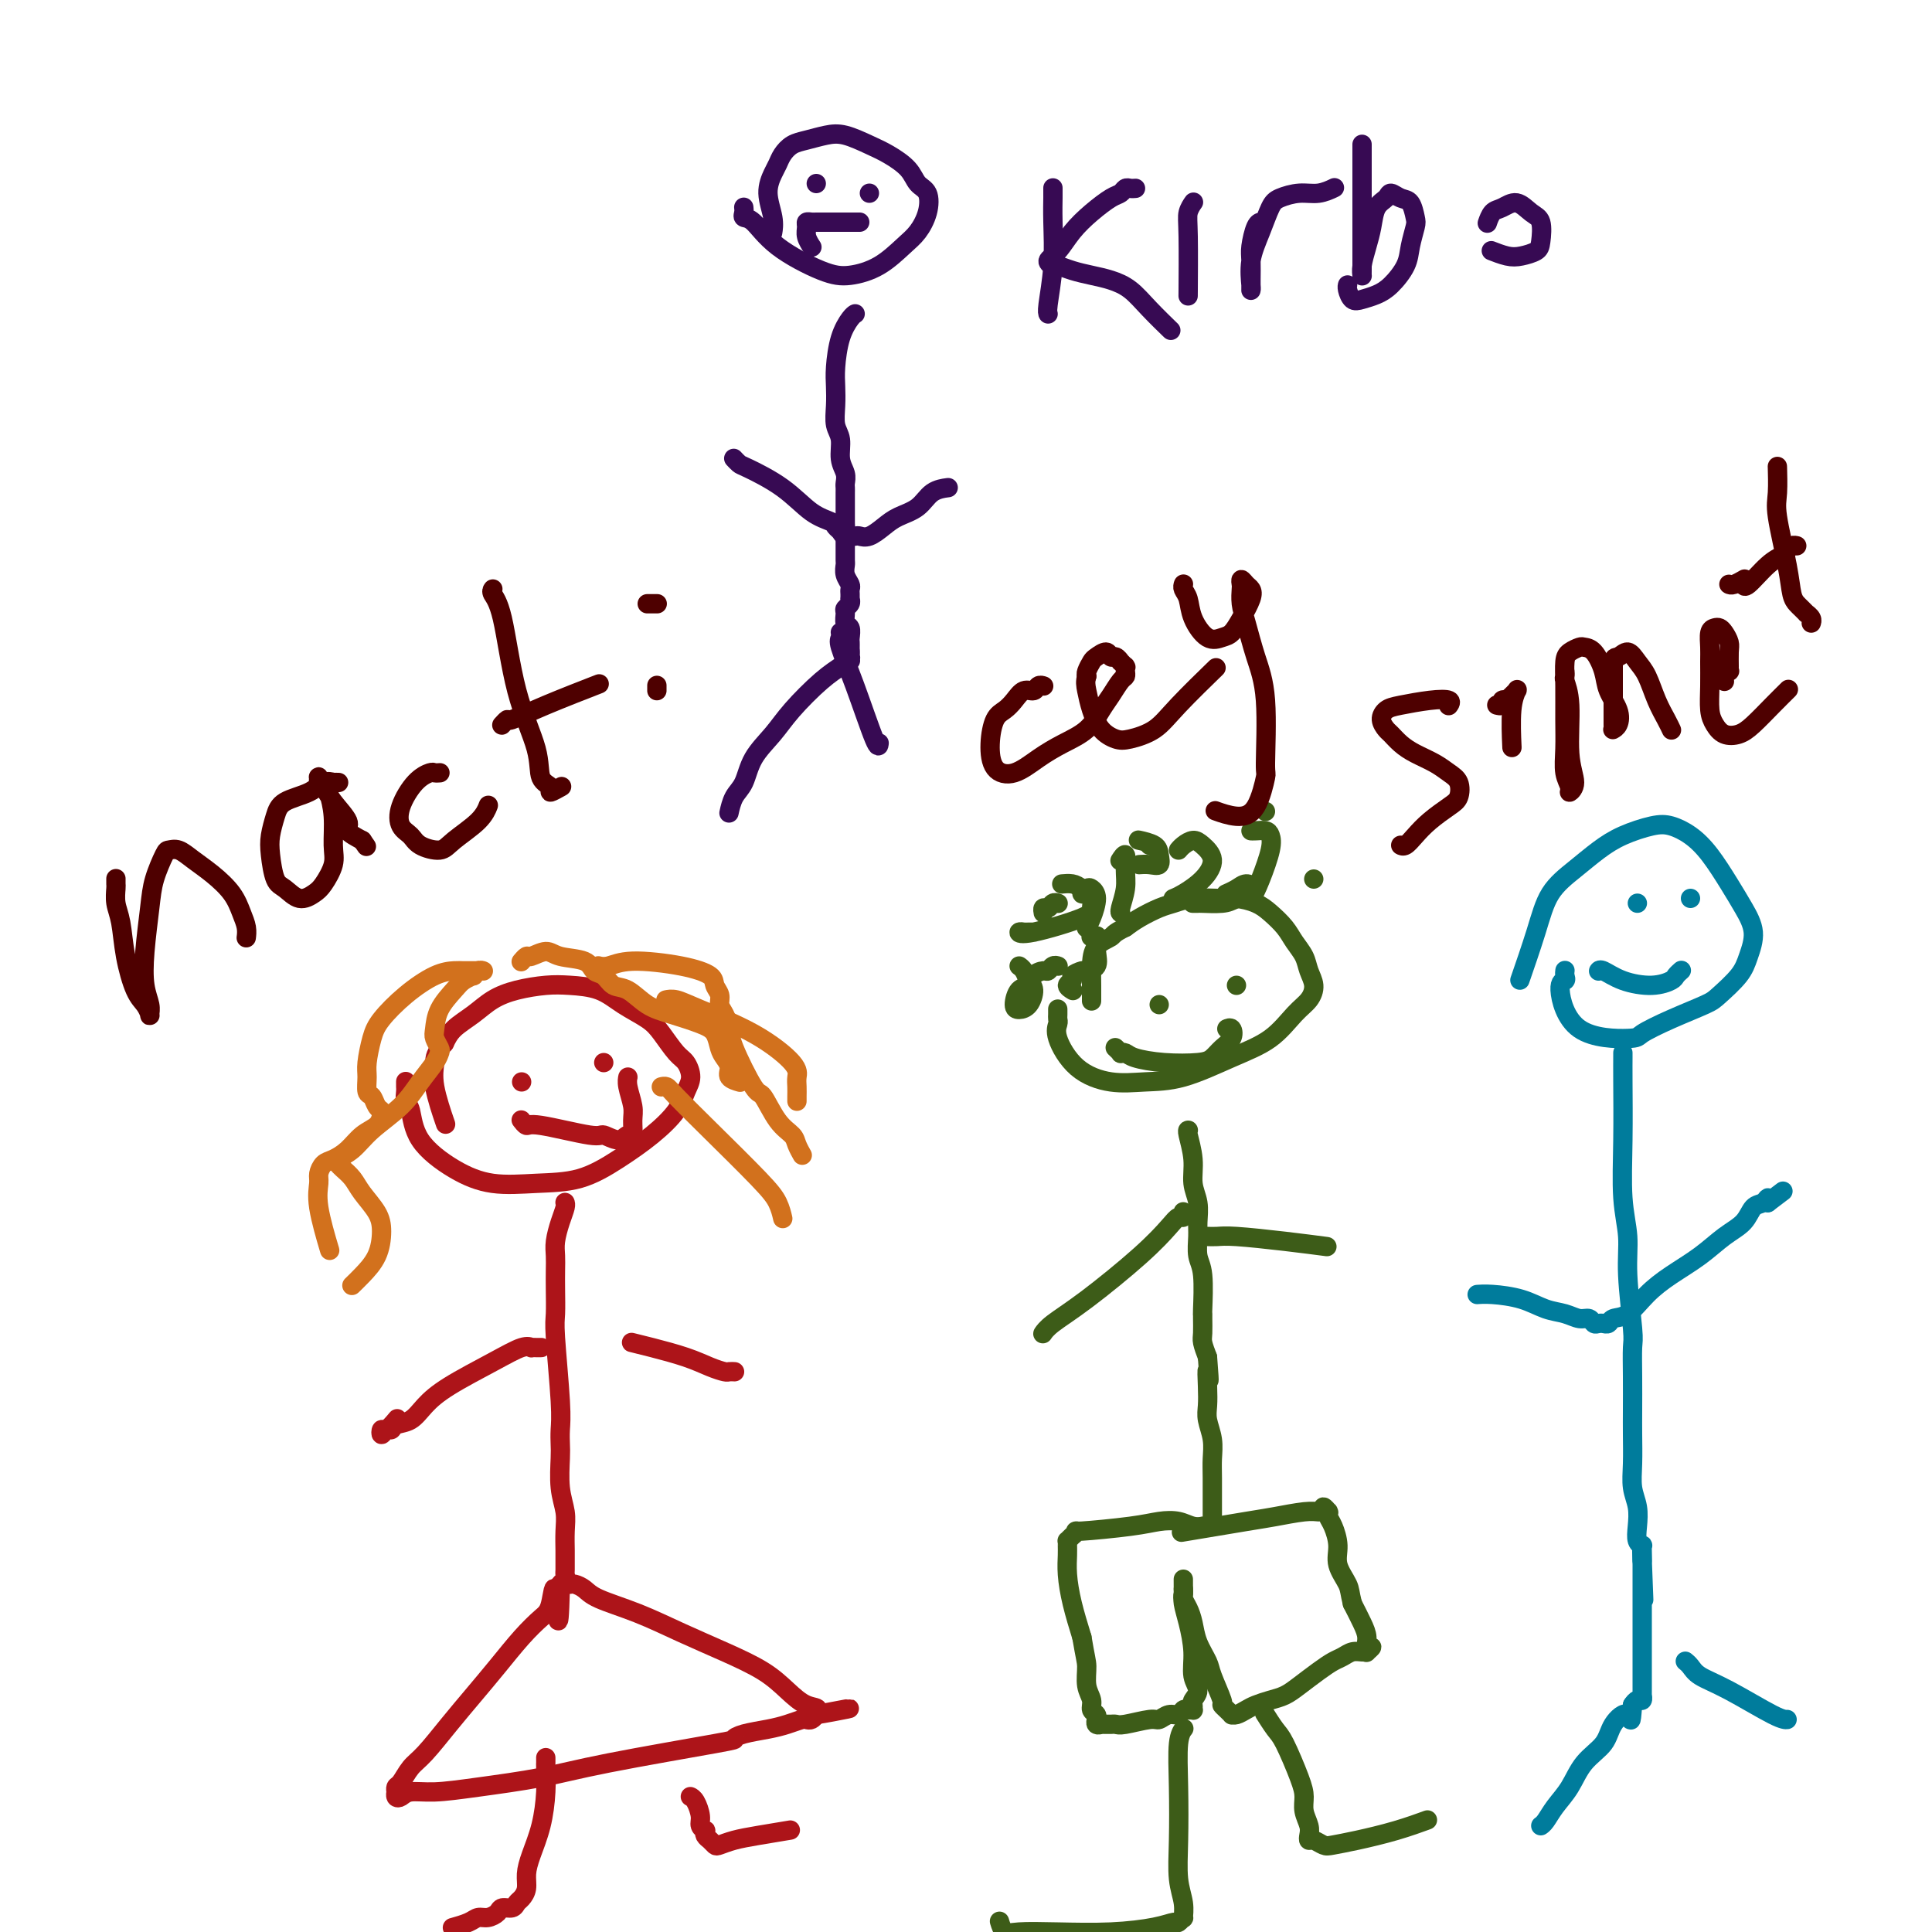 <svg viewBox='0 0 400 400' version='1.1' xmlns='http://www.w3.org/2000/svg' xmlns:xlink='http://www.w3.org/1999/xlink'><g fill='none' stroke='#AD1419' stroke-width='4' stroke-linecap='round' stroke-linejoin='round'><path d='M84,224c0.000,-0.007 0.000,-0.014 0,0c-0.000,0.014 -0.001,0.049 0,0c0.001,-0.049 0.003,-0.182 0,0c-0.003,0.182 -0.013,0.679 0,1c0.013,0.321 0.048,0.466 0,1c-0.048,0.534 -0.179,1.457 0,2c0.179,0.543 0.670,0.706 1,2c0.330,1.294 0.501,3.719 2,6c1.499,2.281 4.327,4.418 7,6c2.673,1.582 5.189,2.609 8,3c2.811,0.391 5.915,0.146 9,0c3.085,-0.146 6.150,-0.192 9,-1c2.850,-0.808 5.486,-2.379 8,-4c2.514,-1.621 4.906,-3.292 7,-5c2.094,-1.708 3.891,-3.453 5,-5c1.109,-1.547 1.531,-2.896 2,-4c0.469,-1.104 0.984,-1.961 1,-3c0.016,-1.039 -0.466,-2.259 -1,-3c-0.534,-0.741 -1.120,-1.004 -2,-2c-0.880,-0.996 -2.055,-2.726 -3,-4c-0.945,-1.274 -1.661,-2.093 -3,-3c-1.339,-0.907 -3.302,-1.901 -5,-3c-1.698,-1.099 -3.132,-2.303 -5,-3c-1.868,-0.697 -4.168,-0.885 -6,-1c-1.832,-0.115 -3.194,-0.155 -5,0c-1.806,0.155 -4.056,0.506 -6,1c-1.944,0.494 -3.583,1.133 -5,2c-1.417,0.867 -2.612,1.964 -4,3c-1.388,1.036 -2.968,2.010 -4,3c-1.032,0.990 -1.516,1.995 -2,3'/><path d='M92,216c-1.968,2.107 -1.888,2.874 -2,4c-0.112,1.126 -0.415,2.611 0,5c0.415,2.389 1.547,5.683 2,7c0.453,1.317 0.226,0.659 0,0'/><path d='M117,249c-0.000,-0.000 -0.000,-0.000 0,0c0.000,0.000 0.000,0.000 0,0c-0.000,-0.000 -0.000,-0.000 0,0c0.000,0.000 0.000,0.000 0,0c-0.000,-0.000 -0.000,-0.000 0,0c0.000,0.000 0.001,0.002 0,0c-0.001,-0.002 -0.003,-0.007 0,0c0.003,0.007 0.011,0.025 0,0c-0.011,-0.025 -0.041,-0.092 0,0c0.041,0.092 0.155,0.345 0,1c-0.155,0.655 -0.577,1.713 -1,3c-0.423,1.287 -0.845,2.803 -1,4c-0.155,1.197 -0.043,2.075 0,3c0.043,0.925 0.015,1.895 0,3c-0.015,1.105 -0.018,2.343 0,4c0.018,1.657 0.057,3.732 0,5c-0.057,1.268 -0.211,1.730 0,5c0.211,3.270 0.788,9.350 1,13c0.212,3.650 0.061,4.871 0,6c-0.061,1.129 -0.030,2.167 0,3c0.030,0.833 0.061,1.463 0,3c-0.061,1.537 -0.212,3.983 0,6c0.212,2.017 0.789,3.605 1,5c0.211,1.395 0.056,2.597 0,4c-0.056,1.403 -0.014,3.006 0,4c0.014,0.994 0.000,1.380 0,2c-0.000,0.620 0.014,1.476 0,2c-0.014,0.524 -0.055,0.718 0,1c0.055,0.282 0.207,0.653 0,1c-0.207,0.347 -0.773,0.671 -1,1c-0.227,0.329 -0.113,0.665 0,1'/><path d='M116,329c-0.340,12.518 -0.691,3.813 -1,1c-0.309,-2.813 -0.577,0.266 -1,2c-0.423,1.734 -1.000,2.124 -2,3c-1.000,0.876 -2.424,2.237 -4,4c-1.576,1.763 -3.304,3.927 -5,6c-1.696,2.073 -3.361,4.055 -5,6c-1.639,1.945 -3.252,3.855 -5,6c-1.748,2.145 -3.631,4.526 -5,6c-1.369,1.474 -2.223,2.041 -3,3c-0.777,0.959 -1.476,2.308 -2,3c-0.524,0.692 -0.873,0.725 -1,1c-0.127,0.275 -0.031,0.793 0,1c0.031,0.207 -0.002,0.104 0,0c0.002,-0.104 0.037,-0.209 0,0c-0.037,0.209 -0.148,0.733 0,1c0.148,0.267 0.556,0.276 1,0c0.444,-0.276 0.924,-0.838 2,-1c1.076,-0.162 2.749,0.076 5,0c2.251,-0.076 5.082,-0.464 9,-1c3.918,-0.536 8.924,-1.218 13,-2c4.076,-0.782 7.223,-1.663 14,-3c6.777,-1.337 17.183,-3.132 22,-4c4.817,-0.868 4.044,-0.811 4,-1c-0.044,-0.189 0.643,-0.625 2,-1c1.357,-0.375 3.386,-0.688 5,-1c1.614,-0.312 2.814,-0.622 4,-1c1.186,-0.378 2.359,-0.823 3,-1c0.641,-0.177 0.749,-0.086 1,0c0.251,0.086 0.643,0.167 1,0c0.357,-0.167 0.678,-0.584 1,-1'/><path d='M169,355c13.440,-2.576 3.540,-0.516 0,0c-3.540,0.516 -0.719,-0.511 0,-1c0.719,-0.489 -0.664,-0.440 -2,-1c-1.336,-0.560 -2.626,-1.728 -4,-3c-1.374,-1.272 -2.833,-2.648 -5,-4c-2.167,-1.352 -5.042,-2.680 -8,-4c-2.958,-1.320 -6.001,-2.630 -9,-4c-2.999,-1.370 -5.956,-2.798 -9,-4c-3.044,-1.202 -6.175,-2.179 -8,-3c-1.825,-0.821 -2.345,-1.488 -3,-2c-0.655,-0.512 -1.443,-0.869 -2,-1c-0.557,-0.131 -0.881,-0.035 -1,0c-0.119,0.035 -0.034,0.010 0,0c0.034,-0.010 0.017,-0.005 0,0'/><path d='M113,364c0.000,0.000 0.000,0.000 0,0c-0.000,-0.000 -0.000,-0.001 0,0c0.000,0.001 0.000,0.004 0,0c-0.000,-0.004 -0.000,-0.015 0,0c0.000,0.015 0.001,0.056 0,0c-0.001,-0.056 -0.002,-0.208 0,0c0.002,0.208 0.008,0.775 0,1c-0.008,0.225 -0.031,0.108 0,1c0.031,0.892 0.114,2.795 0,5c-0.114,2.205 -0.426,4.713 -1,7c-0.574,2.287 -1.411,4.353 -2,6c-0.589,1.647 -0.930,2.876 -1,4c-0.070,1.124 0.132,2.143 0,3c-0.132,0.857 -0.598,1.553 -1,2c-0.402,0.447 -0.741,0.646 -1,1c-0.259,0.354 -0.440,0.865 -1,1c-0.560,0.135 -1.500,-0.105 -2,0c-0.500,0.105 -0.562,0.554 -1,1c-0.438,0.446 -1.253,0.890 -2,1c-0.747,0.110 -1.427,-0.115 -2,0c-0.573,0.115 -1.039,0.569 -2,1c-0.961,0.431 -2.417,0.837 -3,1c-0.583,0.163 -0.291,0.081 0,0'/><path d='M143,372c0.000,0.000 0.000,0.000 0,0c-0.000,-0.000 -0.000,-0.000 0,0c0.000,0.000 0.000,0.000 0,0c-0.000,-0.000 -0.001,-0.000 0,0c0.001,0.000 0.003,0.001 0,0c-0.003,-0.001 -0.011,-0.005 0,0c0.011,0.005 0.040,0.018 0,0c-0.040,-0.018 -0.151,-0.067 0,0c0.151,0.067 0.562,0.252 1,1c0.438,0.748 0.901,2.060 1,3c0.099,0.940 -0.167,1.509 0,2c0.167,0.491 0.766,0.906 1,1c0.234,0.094 0.103,-0.132 0,0c-0.103,0.132 -0.177,0.621 0,1c0.177,0.379 0.607,0.649 1,1c0.393,0.351 0.751,0.784 1,1c0.249,0.216 0.390,0.215 1,0c0.610,-0.215 1.689,-0.645 3,-1c1.311,-0.355 2.853,-0.634 5,-1c2.147,-0.366 4.899,-0.819 6,-1c1.101,-0.181 0.550,-0.091 0,0'/><path d='M112,279c-0.002,0.000 -0.003,0.000 0,0c0.003,-0.000 0.011,-0.000 0,0c-0.011,0.000 -0.040,0.001 0,0c0.040,-0.001 0.151,-0.002 0,0c-0.151,0.002 -0.563,0.008 -1,0c-0.437,-0.008 -0.899,-0.029 -1,0c-0.101,0.029 0.160,0.107 0,0c-0.160,-0.107 -0.741,-0.400 -2,0c-1.259,0.400 -3.195,1.493 -6,3c-2.805,1.507 -6.478,3.427 -9,5c-2.522,1.573 -3.894,2.798 -5,4c-1.106,1.202 -1.946,2.379 -3,3c-1.054,0.621 -2.321,0.684 -3,1c-0.679,0.316 -0.769,0.885 -1,1c-0.231,0.115 -0.605,-0.225 -1,0c-0.395,0.225 -0.813,1.016 -1,1c-0.187,-0.016 -0.143,-0.839 0,-1c0.143,-0.161 0.385,0.341 1,0c0.615,-0.341 1.604,-1.526 2,-2c0.396,-0.474 0.198,-0.237 0,0'/><path d='M131,278c0.000,0.000 0.000,0.000 0,0c-0.000,-0.000 -0.000,-0.000 0,0c0.000,0.000 0.001,0.000 0,0c-0.001,-0.000 -0.003,-0.001 0,0c0.003,0.001 0.010,0.002 0,0c-0.010,-0.002 -0.037,-0.009 0,0c0.037,0.009 0.138,0.033 0,0c-0.138,-0.033 -0.513,-0.124 0,0c0.513,0.124 1.916,0.464 4,1c2.084,0.536 4.849,1.268 7,2c2.151,0.732 3.687,1.464 5,2c1.313,0.536 2.404,0.876 3,1c0.596,0.124 0.696,0.033 1,0c0.304,-0.033 0.813,-0.009 1,0c0.187,0.009 0.054,0.003 0,0c-0.054,-0.003 -0.027,-0.001 0,0'/></g>
<g fill='none' stroke='#D2711D' stroke-width='4' stroke-linecap='round' stroke-linejoin='round'><path d='M100,201c0.006,0.002 0.011,0.005 0,0c-0.011,-0.005 -0.040,-0.016 0,0c0.040,0.016 0.148,0.059 0,0c-0.148,-0.059 -0.552,-0.222 -1,0c-0.448,0.222 -0.939,0.827 -1,1c-0.061,0.173 0.310,-0.088 0,0c-0.310,0.088 -1.299,0.523 -2,1c-0.701,0.477 -1.112,0.996 -2,2c-0.888,1.004 -2.252,2.492 -3,4c-0.748,1.508 -0.881,3.036 -1,4c-0.119,0.964 -0.222,1.366 0,2c0.222,0.634 0.771,1.501 1,2c0.229,0.499 0.137,0.628 0,1c-0.137,0.372 -0.318,0.985 -1,2c-0.682,1.015 -1.864,2.433 -3,4c-1.136,1.567 -2.224,3.285 -4,5c-1.776,1.715 -4.239,3.429 -6,5c-1.761,1.571 -2.819,3.001 -4,4c-1.181,0.999 -2.483,1.568 -3,2c-0.517,0.432 -0.247,0.727 0,1c0.247,0.273 0.473,0.525 1,1c0.527,0.475 1.355,1.172 2,2c0.645,0.828 1.106,1.786 2,3c0.894,1.214 2.222,2.683 3,4c0.778,1.317 1.007,2.483 1,4c-0.007,1.517 -0.249,3.386 -1,5c-0.751,1.614 -2.010,2.973 -3,4c-0.990,1.027 -1.711,1.722 -2,2c-0.289,0.278 -0.144,0.139 0,0'/><path d='M108,199c0.002,-0.002 0.004,-0.005 0,0c-0.004,0.005 -0.014,0.017 0,0c0.014,-0.017 0.052,-0.062 0,0c-0.052,0.062 -0.193,0.230 0,0c0.193,-0.230 0.720,-0.858 1,-1c0.280,-0.142 0.312,0.204 1,0c0.688,-0.204 2.033,-0.957 3,-1c0.967,-0.043 1.557,0.623 3,1c1.443,0.377 3.740,0.466 5,1c1.260,0.534 1.484,1.512 2,2c0.516,0.488 1.325,0.487 2,1c0.675,0.513 1.216,1.541 2,2c0.784,0.459 1.810,0.348 3,1c1.190,0.652 2.542,2.065 4,3c1.458,0.935 3.020,1.391 5,2c1.980,0.609 4.377,1.370 6,2c1.623,0.630 2.471,1.128 3,2c0.529,0.872 0.738,2.118 1,3c0.262,0.882 0.579,1.399 1,2c0.421,0.601 0.948,1.285 1,2c0.052,0.715 -0.371,1.462 0,2c0.371,0.538 1.534,0.868 2,1c0.466,0.132 0.233,0.066 0,0'/><path d='M99,201c0.005,0.000 0.009,0.000 0,0c-0.009,-0.000 -0.032,-0.000 0,0c0.032,0.000 0.117,0.001 0,0c-0.117,-0.001 -0.438,-0.004 -1,0c-0.562,0.004 -1.365,0.013 -2,0c-0.635,-0.013 -1.101,-0.049 -2,0c-0.899,0.049 -2.231,0.184 -4,1c-1.769,0.816 -3.976,2.314 -6,4c-2.024,1.686 -3.864,3.559 -5,5c-1.136,1.441 -1.569,2.451 -2,4c-0.431,1.549 -0.859,3.637 -1,5c-0.141,1.363 0.004,2.000 0,3c-0.004,1.000 -0.158,2.361 0,3c0.158,0.639 0.630,0.556 1,1c0.370,0.444 0.640,1.416 1,2c0.360,0.584 0.809,0.779 1,1c0.191,0.221 0.122,0.469 0,1c-0.122,0.531 -0.298,1.346 -1,2c-0.702,0.654 -1.929,1.148 -3,2c-1.071,0.852 -1.985,2.061 -3,3c-1.015,0.939 -2.130,1.607 -3,2c-0.870,0.393 -1.494,0.509 -2,1c-0.506,0.491 -0.895,1.355 -1,2c-0.105,0.645 0.075,1.070 0,2c-0.075,0.930 -0.405,2.366 0,5c0.405,2.634 1.544,6.467 2,8c0.456,1.533 0.228,0.767 0,0'/><path d='M124,200c0.003,0.001 0.006,0.001 0,0c-0.006,-0.001 -0.019,-0.005 0,0c0.019,0.005 0.072,0.018 0,0c-0.072,-0.018 -0.268,-0.065 0,0c0.268,0.065 0.999,0.244 2,0c1.001,-0.244 2.272,-0.911 5,-1c2.728,-0.089 6.912,0.399 10,1c3.088,0.601 5.079,1.315 6,2c0.921,0.685 0.772,1.342 1,2c0.228,0.658 0.832,1.318 1,2c0.168,0.682 -0.099,1.385 0,2c0.099,0.615 0.564,1.141 1,2c0.436,0.859 0.843,2.050 1,3c0.157,0.950 0.063,1.658 1,4c0.937,2.342 2.905,6.318 4,8c1.095,1.682 1.316,1.071 2,2c0.684,0.929 1.830,3.398 3,5c1.170,1.602 2.365,2.337 3,3c0.635,0.663 0.709,1.256 1,2c0.291,0.744 0.797,1.641 1,2c0.203,0.359 0.101,0.179 0,0'/><path d='M137,225c-0.006,0.002 -0.013,0.003 0,0c0.013,-0.003 0.045,-0.012 0,0c-0.045,0.012 -0.168,0.043 0,0c0.168,-0.043 0.626,-0.161 1,0c0.374,0.161 0.664,0.600 2,2c1.336,1.400 3.717,3.759 7,7c3.283,3.241 7.468,7.364 10,10c2.532,2.636 3.413,3.787 4,5c0.587,1.213 0.882,2.490 1,3c0.118,0.510 0.059,0.255 0,0'/><path d='M138,207c-0.001,0.000 -0.002,0.000 0,0c0.002,-0.000 0.005,-0.001 0,0c-0.005,0.001 -0.020,0.004 0,0c0.020,-0.004 0.074,-0.016 0,0c-0.074,0.016 -0.275,0.059 0,0c0.275,-0.059 1.026,-0.220 2,0c0.974,0.220 2.170,0.821 5,2c2.830,1.179 7.294,2.935 11,5c3.706,2.065 6.653,4.438 8,6c1.347,1.562 1.093,2.314 1,3c-0.093,0.686 -0.025,1.308 0,2c0.025,0.692 0.007,1.456 0,2c-0.007,0.544 -0.002,0.870 0,1c0.002,0.130 0.001,0.065 0,0'/></g>
<g fill='none' stroke='#3D5C18' stroke-width='4' stroke-linecap='round' stroke-linejoin='round'><path d='M219,209c0.000,0.002 0.000,0.003 0,0c-0.000,-0.003 -0.000,-0.012 0,0c0.000,0.012 0.001,0.044 0,0c-0.001,-0.044 -0.003,-0.163 0,0c0.003,0.163 0.010,0.610 0,1c-0.010,0.390 -0.038,0.725 0,1c0.038,0.275 0.142,0.491 0,1c-0.142,0.509 -0.532,1.313 0,3c0.532,1.687 1.984,4.258 4,6c2.016,1.742 4.597,2.656 7,3c2.403,0.344 4.628,0.118 7,0c2.372,-0.118 4.891,-0.128 8,-1c3.109,-0.872 6.810,-2.607 10,-4c3.190,-1.393 5.871,-2.445 8,-4c2.129,-1.555 3.707,-3.613 5,-5c1.293,-1.387 2.302,-2.104 3,-3c0.698,-0.896 1.086,-1.972 1,-3c-0.086,-1.028 -0.645,-2.008 -1,-3c-0.355,-0.992 -0.506,-1.995 -1,-3c-0.494,-1.005 -1.332,-2.010 -2,-3c-0.668,-0.990 -1.167,-1.964 -2,-3c-0.833,-1.036 -2.000,-2.135 -3,-3c-1.000,-0.865 -1.832,-1.497 -3,-2c-1.168,-0.503 -2.671,-0.879 -4,-1c-1.329,-0.121 -2.484,0.012 -4,0c-1.516,-0.012 -3.392,-0.169 -5,0c-1.608,0.169 -2.946,0.664 -4,1c-1.054,0.336 -1.822,0.514 -3,1c-1.178,0.486 -2.765,1.282 -4,2c-1.235,0.718 -2.117,1.359 -3,2'/><path d='M233,192c-2.679,1.311 -2.378,1.588 -3,2c-0.622,0.412 -2.167,0.958 -3,2c-0.833,1.042 -0.955,2.578 -1,4c-0.045,1.422 -0.012,2.729 0,4c0.012,1.271 0.003,2.506 0,3c-0.003,0.494 -0.002,0.247 0,0'/><path d='M246,234c0.000,0.000 0.000,0.000 0,0c-0.000,-0.000 -0.000,-0.000 0,0c0.000,0.000 0.000,0.000 0,0c-0.000,-0.000 -0.000,-0.000 0,0c0.000,0.000 0.000,0.000 0,0c-0.000,-0.000 -0.000,-0.000 0,0c0.000,0.000 0.000,0.000 0,0c-0.000,-0.000 -0.000,-0.000 0,0c0.000,0.000 0.000,0.000 0,0c-0.000,-0.000 -0.000,-0.000 0,0c0.000,0.000 0.000,0.000 0,0c-0.000,-0.000 -0.000,-0.000 0,0c0.000,0.000 0.000,0.000 0,0c-0.000,-0.000 -0.001,-0.000 0,0c0.001,0.000 0.004,0.001 0,0c-0.004,-0.001 -0.016,-0.002 0,0c0.016,0.002 0.061,0.008 0,0c-0.061,-0.008 -0.227,-0.032 0,1c0.227,1.032 0.846,3.118 1,5c0.154,1.882 -0.156,3.561 0,5c0.156,1.439 0.778,2.639 1,4c0.222,1.361 0.046,2.884 0,4c-0.046,1.116 0.040,1.826 0,3c-0.040,1.174 -0.207,2.813 0,4c0.207,1.187 0.788,1.922 1,4c0.212,2.078 0.056,5.501 0,7c-0.056,1.499 -0.012,1.076 0,1c0.012,-0.076 -0.007,0.196 0,1c0.007,0.804 0.040,2.139 0,3c-0.040,0.861 -0.154,1.246 0,2c0.154,0.754 0.577,1.877 1,3'/><path d='M250,281c0.620,7.824 0.170,3.884 0,3c-0.170,-0.884 -0.060,1.289 0,3c0.060,1.711 0.069,2.962 0,4c-0.069,1.038 -0.215,1.865 0,3c0.215,1.135 0.790,2.580 1,4c0.210,1.420 0.056,2.815 0,4c-0.056,1.185 -0.015,2.159 0,4c0.015,1.841 0.004,4.550 0,6c-0.004,1.450 -0.000,1.642 0,2c0.000,0.358 -0.003,0.880 0,1c0.003,0.120 0.011,-0.164 0,0c-0.011,0.164 -0.040,0.776 0,1c0.040,0.224 0.149,0.061 0,0c-0.149,-0.061 -0.556,-0.020 -1,0c-0.444,0.020 -0.926,0.019 -1,0c-0.074,-0.019 0.258,-0.055 0,0c-0.258,0.055 -1.108,0.201 -2,0c-0.892,-0.201 -1.828,-0.748 -3,-1c-1.172,-0.252 -2.580,-0.208 -4,0c-1.420,0.208 -2.854,0.582 -6,1c-3.146,0.418 -8.006,0.882 -10,1c-1.994,0.118 -1.123,-0.109 -1,0c0.123,0.109 -0.503,0.556 -1,1c-0.497,0.444 -0.866,0.886 -1,1c-0.134,0.114 -0.034,-0.100 0,0c0.034,0.100 0.001,0.513 0,1c-0.001,0.487 0.031,1.048 0,2c-0.031,0.952 -0.124,2.295 0,4c0.124,1.705 0.464,3.773 1,6c0.536,2.227 1.268,4.614 2,7'/><path d='M224,339c0.708,4.251 0.978,4.879 1,6c0.022,1.121 -0.204,2.735 0,4c0.204,1.265 0.840,2.180 1,3c0.160,0.820 -0.154,1.544 0,2c0.154,0.456 0.777,0.644 1,1c0.223,0.356 0.045,0.880 0,1c-0.045,0.120 0.044,-0.164 0,0c-0.044,0.164 -0.219,0.776 0,1c0.219,0.224 0.832,0.060 1,0c0.168,-0.060 -0.110,-0.015 0,0c0.110,0.015 0.607,-0.000 1,0c0.393,0.000 0.682,0.015 1,0c0.318,-0.015 0.665,-0.061 1,0c0.335,0.061 0.657,0.228 2,0c1.343,-0.228 3.708,-0.849 5,-1c1.292,-0.151 1.512,0.170 2,0c0.488,-0.170 1.245,-0.830 2,-1c0.755,-0.170 1.509,0.152 2,0c0.491,-0.152 0.720,-0.776 1,-1c0.280,-0.224 0.610,-0.048 1,0c0.390,0.048 0.842,-0.031 1,0c0.158,0.031 0.024,0.172 0,0c-0.024,-0.172 0.061,-0.659 0,-1c-0.061,-0.341 -0.268,-0.538 0,-1c0.268,-0.462 1.010,-1.191 1,-2c-0.010,-0.809 -0.773,-1.698 -1,-3c-0.227,-1.302 0.083,-3.017 0,-5c-0.083,-1.983 -0.558,-4.232 -1,-6c-0.442,-1.768 -0.850,-3.053 -1,-4c-0.150,-0.947 -0.043,-1.556 0,-2c0.043,-0.444 0.021,-0.722 0,-1'/><path d='M245,329c-0.003,-3.918 -0.012,-1.213 0,0c0.012,1.213 0.043,0.935 0,1c-0.043,0.065 -0.162,0.472 0,1c0.162,0.528 0.605,1.178 1,2c0.395,0.822 0.740,1.818 1,3c0.260,1.182 0.433,2.551 1,4c0.567,1.449 1.528,2.980 2,4c0.472,1.020 0.456,1.531 1,3c0.544,1.469 1.648,3.896 2,5c0.352,1.104 -0.047,0.885 0,1c0.047,0.115 0.541,0.564 1,1c0.459,0.436 0.885,0.860 1,1c0.115,0.140 -0.079,-0.004 0,0c0.079,0.004 0.433,0.156 1,0c0.567,-0.156 1.347,-0.621 2,-1c0.653,-0.379 1.179,-0.671 2,-1c0.821,-0.329 1.939,-0.694 3,-1c1.061,-0.306 2.066,-0.554 3,-1c0.934,-0.446 1.797,-1.090 3,-2c1.203,-0.910 2.745,-2.086 4,-3c1.255,-0.914 2.221,-1.566 3,-2c0.779,-0.434 1.370,-0.651 2,-1c0.630,-0.349 1.298,-0.830 2,-1c0.702,-0.170 1.438,-0.030 2,0c0.562,0.030 0.950,-0.050 1,0c0.050,0.050 -0.237,0.229 0,0c0.237,-0.229 1.000,-0.868 1,-1c-0.000,-0.132 -0.763,0.243 -1,0c-0.237,-0.243 0.052,-1.104 0,-2c-0.052,-0.896 -0.443,-1.827 -1,-3c-0.557,-1.173 -1.278,-2.586 -2,-4'/><path d='M280,332c-0.566,-2.260 -0.481,-2.910 -1,-4c-0.519,-1.090 -1.642,-2.622 -2,-4c-0.358,-1.378 0.047,-2.604 0,-4c-0.047,-1.396 -0.548,-2.961 -1,-4c-0.452,-1.039 -0.857,-1.551 -1,-2c-0.143,-0.449 -0.024,-0.834 0,-1c0.024,-0.166 -0.045,-0.111 0,0c0.045,0.111 0.206,0.279 0,0c-0.206,-0.279 -0.779,-1.004 -1,-1c-0.221,0.004 -0.089,0.736 0,1c0.089,0.264 0.136,0.058 0,0c-0.136,-0.058 -0.455,0.030 -1,0c-0.545,-0.030 -1.314,-0.179 -3,0c-1.686,0.179 -4.287,0.687 -6,1c-1.713,0.313 -2.538,0.430 -6,1c-3.462,0.570 -9.561,1.591 -12,2c-2.439,0.409 -1.220,0.204 0,0'/><path d='M245,251c-0.002,-0.009 -0.003,-0.017 0,0c0.003,0.017 0.011,0.061 0,0c-0.011,-0.061 -0.041,-0.226 0,0c0.041,0.226 0.151,0.843 0,1c-0.151,0.157 -0.565,-0.145 -1,0c-0.435,0.145 -0.891,0.736 -2,2c-1.109,1.264 -2.872,3.200 -6,6c-3.128,2.800 -7.623,6.463 -11,9c-3.377,2.537 -5.637,3.948 -7,5c-1.363,1.052 -1.829,1.746 -2,2c-0.171,0.254 -0.046,0.068 0,0c0.046,-0.068 0.013,-0.020 0,0c-0.013,0.020 -0.007,0.010 0,0'/><path d='M249,256c-0.000,0.000 -0.001,0.000 0,0c0.001,-0.000 0.002,-0.000 0,0c-0.002,0.000 -0.009,0.000 0,0c0.009,-0.000 0.034,-0.001 0,0c-0.034,0.001 -0.127,0.003 0,0c0.127,-0.003 0.473,-0.011 1,0c0.527,0.011 1.235,0.042 2,0c0.765,-0.042 1.586,-0.155 4,0c2.414,0.155 6.419,0.580 10,1c3.581,0.420 6.737,0.834 8,1c1.263,0.166 0.631,0.083 0,0'/><path d='M245,358c0.000,-0.000 0.000,-0.000 0,0c-0.000,0.000 -0.000,0.000 0,0c0.000,-0.000 0.001,-0.001 0,0c-0.001,0.001 -0.004,0.005 0,0c0.004,-0.005 0.015,-0.019 0,0c-0.015,0.019 -0.056,0.071 0,0c0.056,-0.071 0.210,-0.263 0,0c-0.210,0.263 -0.785,0.983 -1,3c-0.215,2.017 -0.072,5.333 0,9c0.072,3.667 0.073,7.685 0,11c-0.073,3.315 -0.219,5.925 0,8c0.219,2.075 0.803,3.613 1,5c0.197,1.387 0.006,2.623 0,3c-0.006,0.377 0.174,-0.106 0,0c-0.174,0.106 -0.700,0.799 -1,1c-0.300,0.201 -0.373,-0.090 -1,0c-0.627,0.090 -1.807,0.562 -4,1c-2.193,0.438 -5.400,0.842 -9,1c-3.600,0.158 -7.592,0.070 -11,0c-3.408,-0.070 -6.233,-0.122 -8,0c-1.767,0.122 -2.476,0.417 -3,0c-0.524,-0.417 -0.864,-1.548 -1,-2c-0.136,-0.452 -0.068,-0.226 0,0'/><path d='M262,355c-0.000,-0.000 -0.000,-0.000 0,0c0.000,0.000 0.000,0.001 0,0c-0.000,-0.001 -0.002,-0.003 0,0c0.002,0.003 0.007,0.011 0,0c-0.007,-0.011 -0.025,-0.040 0,0c0.025,0.040 0.094,0.149 0,0c-0.094,-0.149 -0.351,-0.557 0,0c0.351,0.557 1.308,2.077 2,3c0.692,0.923 1.117,1.248 2,3c0.883,1.752 2.223,4.931 3,7c0.777,2.069 0.992,3.028 1,4c0.008,0.972 -0.192,1.958 0,3c0.192,1.042 0.776,2.139 1,3c0.224,0.861 0.089,1.485 0,2c-0.089,0.515 -0.131,0.920 0,1c0.131,0.080 0.434,-0.166 1,0c0.566,0.166 1.396,0.745 2,1c0.604,0.255 0.982,0.187 2,0c1.018,-0.187 2.675,-0.493 5,-1c2.325,-0.507 5.318,-1.213 8,-2c2.682,-0.787 5.052,-1.653 6,-2c0.948,-0.347 0.474,-0.173 0,0'/><path d='M240,208c0.000,0.000 0.000,0.000 0,0c0.000,0.000 -0.000,-0.000 0,0c0.000,0.000 0.000,0.000 0,0c-0.000,0.000 -0.000,-0.000 0,0c0.000,0.000 0.000,0.000 0,0c0.000,-0.000 0.000,0.000 0,0'/><path d='M256,204c0.000,0.000 0.000,0.000 0,0c0.000,0.000 0.000,0.000 0,0c0.000,0.000 0.000,0.000 0,0c0.000,0.000 0.000,0.000 0,0c0.000,0.000 0.000,-0.000 0,0c0.000,0.000 0.000,0.000 0,0'/><path d='M231,217c-0.001,-0.001 -0.001,-0.001 0,0c0.001,0.001 0.004,0.004 0,0c-0.004,-0.004 -0.016,-0.015 0,0c0.016,0.015 0.060,0.056 0,0c-0.060,-0.056 -0.223,-0.208 0,0c0.223,0.208 0.832,0.777 1,1c0.168,0.223 -0.107,0.099 0,0c0.107,-0.099 0.595,-0.172 1,0c0.405,0.172 0.727,0.590 2,1c1.273,0.410 3.497,0.812 6,1c2.503,0.188 5.284,0.162 7,0c1.716,-0.162 2.365,-0.460 3,-1c0.635,-0.540 1.256,-1.321 2,-2c0.744,-0.679 1.612,-1.254 2,-2c0.388,-0.746 0.297,-1.662 0,-2c-0.297,-0.338 -0.799,-0.096 -1,0c-0.201,0.096 -0.100,0.048 0,0'/><path d='M225,192c0.000,-0.000 0.000,-0.000 0,0c-0.000,0.000 -0.000,0.000 0,0c0.000,-0.000 0.000,-0.000 0,0c-0.000,0.000 -0.000,0.000 0,0c0.000,-0.000 0.000,-0.000 0,0c-0.000,0.000 -0.000,0.000 0,0c0.000,-0.000 0.000,-0.000 0,0c-0.000,0.000 -0.000,0.000 0,0c0.000,-0.000 0.000,-0.000 0,0c-0.000,0.000 -0.001,0.001 0,0c0.001,-0.001 0.003,-0.004 0,0c-0.003,0.004 -0.010,0.016 0,0c0.010,-0.016 0.038,-0.060 0,0c-0.038,0.060 -0.142,0.225 0,0c0.142,-0.225 0.531,-0.841 1,-2c0.469,-1.159 1.018,-2.860 1,-4c-0.018,-1.140 -0.604,-1.717 -1,-2c-0.396,-0.283 -0.603,-0.272 -1,0c-0.397,0.272 -0.983,0.805 -1,1c-0.017,0.195 0.534,0.053 1,0c0.466,-0.053 0.847,-0.015 1,0c0.153,0.015 0.076,0.008 0,0'/><path d='M243,186c0.000,-0.000 0.000,-0.000 0,0c-0.000,0.000 -0.001,0.000 0,0c0.001,-0.000 0.004,-0.002 0,0c-0.004,0.002 -0.017,0.007 0,0c0.017,-0.007 0.062,-0.024 0,0c-0.062,0.024 -0.233,0.091 0,0c0.233,-0.091 0.869,-0.341 2,-1c1.131,-0.659 2.755,-1.729 4,-3c1.245,-1.271 2.109,-2.743 2,-4c-0.109,-1.257 -1.192,-2.298 -2,-3c-0.808,-0.702 -1.340,-1.064 -2,-1c-0.660,0.064 -1.447,0.556 -2,1c-0.553,0.444 -0.872,0.841 -1,1c-0.128,0.159 -0.064,0.079 0,0'/><path d='M236,179c-0.000,0.000 -0.000,0.000 0,0c0.000,-0.000 0.000,-0.000 0,0c-0.000,0.000 -0.002,0.000 0,0c0.002,-0.000 0.006,-0.000 0,0c-0.006,0.000 -0.022,0.002 0,0c0.022,-0.002 0.083,-0.006 0,0c-0.083,0.006 -0.310,0.023 0,0c0.310,-0.023 1.158,-0.087 2,0c0.842,0.087 1.679,0.325 2,0c0.321,-0.325 0.125,-1.211 0,-2c-0.125,-0.789 -0.178,-1.479 -1,-2c-0.822,-0.521 -2.414,-0.871 -3,-1c-0.586,-0.129 -0.168,-0.037 0,0c0.168,0.037 0.084,0.018 0,0'/><path d='M238,175c0.000,0.000 0.000,0.000 0,0c0.000,0.000 0.000,0.000 0,0c0.000,0.000 0.000,0.000 0,0c0.000,0.000 -0.000,0.000 0,0c0.000,0.000 0.000,0.000 0,0c-0.000,0.000 0.000,0.000 0,0'/><path d='M258,186c-0.000,-0.000 -0.000,-0.000 0,0c0.000,0.000 0.000,0.000 0,0c-0.000,-0.000 -0.001,-0.001 0,0c0.001,0.001 0.002,0.003 0,0c-0.002,-0.003 -0.009,-0.011 0,0c0.009,0.011 0.034,0.039 0,0c-0.034,-0.039 -0.128,-0.147 0,0c0.128,0.147 0.477,0.547 1,0c0.523,-0.547 1.219,-2.041 2,-4c0.781,-1.959 1.645,-4.381 2,-6c0.355,-1.619 0.200,-2.434 0,-3c-0.200,-0.566 -0.445,-0.884 -1,-1c-0.555,-0.116 -1.419,-0.031 -2,0c-0.581,0.031 -0.880,0.009 -1,0c-0.120,-0.009 -0.060,-0.004 0,0'/><path d='M262,168c0.000,0.000 0.000,0.000 0,0c0.000,0.000 0.000,0.000 0,0c0.000,0.000 0.000,0.000 0,0c0.000,-0.000 0.000,0.000 0,0c0.000,0.000 0.000,0.000 0,0c0.000,0.000 0.000,0.000 0,0c0.000,0.000 0.000,0.000 0,0c0.000,0.000 0.000,0.000 0,0c0.000,0.000 0.000,0.000 0,0c0.000,0.000 0.000,0.000 0,0c0.000,0.000 0.000,0.000 0,0'/><path d='M214,193c-0.022,0.000 -0.043,0.000 0,0c0.043,-0.000 0.151,-0.001 0,0c-0.151,0.001 -0.561,0.003 -1,0c-0.439,-0.003 -0.909,-0.010 -1,0c-0.091,0.010 0.196,0.039 0,0c-0.196,-0.039 -0.874,-0.146 -1,0c-0.126,0.146 0.300,0.544 3,0c2.700,-0.544 7.674,-2.030 10,-3c2.326,-0.970 2.003,-1.423 2,-2c-0.003,-0.577 0.314,-1.279 0,-2c-0.314,-0.721 -1.259,-1.461 -2,-2c-0.741,-0.539 -1.276,-0.876 -2,-1c-0.724,-0.124 -1.635,-0.035 -2,0c-0.365,0.035 -0.182,0.018 0,0'/><path d='M232,189c0.000,0.000 0.000,0.000 0,0c-0.000,-0.000 -0.000,-0.000 0,0c0.000,0.000 0.000,0.000 0,0c-0.000,-0.000 -0.001,-0.001 0,0c0.001,0.001 0.004,0.002 0,0c-0.004,-0.002 -0.015,-0.009 0,0c0.015,0.009 0.058,0.032 0,0c-0.058,-0.032 -0.215,-0.120 0,-1c0.215,-0.880 0.804,-2.551 1,-4c0.196,-1.449 0.001,-2.677 0,-4c-0.001,-1.323 0.192,-2.741 0,-3c-0.192,-0.259 -0.769,0.640 -1,1c-0.231,0.360 -0.115,0.180 0,0'/><path d='M226,194c0.000,0.000 0.000,0.000 0,0c-0.000,-0.000 -0.001,-0.000 0,0c0.001,0.000 0.004,0.001 0,0c-0.004,-0.001 -0.015,-0.002 0,0c0.015,0.002 0.056,0.009 0,0c-0.056,-0.009 -0.209,-0.034 0,0c0.209,0.034 0.781,0.129 1,0c0.219,-0.129 0.085,-0.480 0,0c-0.085,0.480 -0.122,1.792 0,3c0.122,1.208 0.402,2.313 0,3c-0.402,0.687 -1.485,0.957 -2,1c-0.515,0.043 -0.460,-0.143 -1,0c-0.540,0.143 -1.675,0.613 -2,1c-0.325,0.387 0.160,0.691 0,1c-0.160,0.309 -0.966,0.622 -1,1c-0.034,0.378 0.705,0.822 1,1c0.295,0.178 0.148,0.089 0,0'/><path d='M219,200c-0.002,-0.001 -0.003,-0.001 0,0c0.003,0.001 0.012,0.004 0,0c-0.012,-0.004 -0.044,-0.016 0,0c0.044,0.016 0.162,0.059 0,0c-0.162,-0.059 -0.606,-0.219 -1,0c-0.394,0.219 -0.739,0.816 -1,1c-0.261,0.184 -0.438,-0.046 -1,0c-0.562,0.046 -1.507,0.366 -2,1c-0.493,0.634 -0.532,1.580 -1,2c-0.468,0.420 -1.364,0.313 -2,1c-0.636,0.687 -1.011,2.168 -1,3c0.011,0.832 0.406,1.015 1,1c0.594,-0.015 1.385,-0.228 2,-1c0.615,-0.772 1.054,-2.102 1,-3c-0.054,-0.898 -0.602,-1.364 -1,-2c-0.398,-0.636 -0.646,-1.440 -1,-2c-0.354,-0.560 -0.816,-0.874 -1,-1c-0.184,-0.126 -0.092,-0.063 0,0'/><path d='M219,187c-0.024,-0.009 -0.049,-0.017 0,0c0.049,0.017 0.171,0.061 0,0c-0.171,-0.061 -0.634,-0.226 -1,0c-0.366,0.226 -0.634,0.844 -1,1c-0.366,0.156 -0.829,-0.150 -1,0c-0.171,0.150 -0.049,0.757 0,1c0.049,0.243 0.024,0.121 0,0'/><path d='M247,187c-0.001,-0.000 -0.001,-0.000 0,0c0.001,0.000 0.004,0.000 0,0c-0.004,-0.000 -0.015,-0.000 0,0c0.015,0.000 0.055,0.001 0,0c-0.055,-0.001 -0.207,-0.002 0,0c0.207,0.002 0.771,0.008 1,0c0.229,-0.008 0.122,-0.031 1,0c0.878,0.031 2.741,0.116 4,0c1.259,-0.116 1.913,-0.434 3,-1c1.087,-0.566 2.606,-1.381 3,-2c0.394,-0.619 -0.338,-1.042 -1,-1c-0.662,0.042 -1.255,0.550 -2,1c-0.745,0.450 -1.641,0.843 -2,1c-0.359,0.157 -0.179,0.079 0,0'/><path d='M272,182c0.000,0.000 0.000,0.000 0,0c0.000,0.000 0.000,0.000 0,0c0.000,0.000 0.000,0.000 0,0c0.000,0.000 0.000,0.000 0,0'/></g>
<g fill='none' stroke='#AD1419' stroke-width='4' stroke-linecap='round' stroke-linejoin='round'><path d='M108,224c0.000,0.000 0.000,0.000 0,0c0.000,0.000 0.000,0.000 0,0c-0.000,0.000 0.000,0.000 0,0'/><path d='M125,220c0.000,0.000 0.000,0.000 0,0c0.000,0.000 -0.000,0.000 0,0c0.000,-0.000 0.000,0.000 0,0'/><path d='M108,232c0.000,0.000 0.000,0.000 0,0c-0.000,-0.000 -0.001,-0.001 0,0c0.001,0.001 0.004,0.005 0,0c-0.004,-0.005 -0.013,-0.017 0,0c0.013,0.017 0.049,0.065 0,0c-0.049,-0.065 -0.184,-0.243 0,0c0.184,0.243 0.686,0.907 1,1c0.314,0.093 0.441,-0.386 3,0c2.559,0.386 7.551,1.637 10,2c2.449,0.363 2.355,-0.161 3,0c0.645,0.161 2.030,1.006 3,1c0.970,-0.006 1.524,-0.862 2,-1c0.476,-0.138 0.874,0.443 1,0c0.126,-0.443 -0.019,-1.909 0,-3c0.019,-1.091 0.201,-1.808 0,-3c-0.201,-1.192 -0.785,-2.859 -1,-4c-0.215,-1.141 -0.061,-1.754 0,-2c0.061,-0.246 0.031,-0.123 0,0'/></g>
<g fill='none' stroke='#007C9C' stroke-width='4' stroke-linecap='round' stroke-linejoin='round'><path d='M324,201c0.000,-0.000 0.000,-0.001 0,0c-0.000,0.001 -0.000,0.003 0,0c0.000,-0.003 0.002,-0.011 0,0c-0.002,0.011 -0.006,0.041 0,0c0.006,-0.041 0.021,-0.155 0,0c-0.021,0.155 -0.079,0.578 0,1c0.079,0.422 0.294,0.844 0,1c-0.294,0.156 -1.096,0.047 -1,2c0.096,1.953 1.090,5.967 4,8c2.910,2.033 7.736,2.085 10,2c2.264,-0.085 1.965,-0.308 3,-1c1.035,-0.692 3.404,-1.853 6,-3c2.596,-1.147 5.419,-2.280 7,-3c1.581,-0.720 1.921,-1.027 3,-2c1.079,-0.973 2.898,-2.610 4,-4c1.102,-1.390 1.489,-2.531 2,-4c0.511,-1.469 1.148,-3.265 1,-5c-0.148,-1.735 -1.082,-3.411 -2,-5c-0.918,-1.589 -1.822,-3.093 -3,-5c-1.178,-1.907 -2.632,-4.219 -4,-6c-1.368,-1.781 -2.651,-3.033 -4,-4c-1.349,-0.967 -2.764,-1.649 -4,-2c-1.236,-0.351 -2.291,-0.372 -4,0c-1.709,0.372 -4.070,1.136 -6,2c-1.930,0.864 -3.428,1.827 -5,3c-1.572,1.173 -3.217,2.558 -5,4c-1.783,1.442 -3.705,2.943 -5,5c-1.295,2.057 -1.964,4.669 -3,8c-1.036,3.331 -2.439,7.380 -3,9c-0.561,1.620 -0.281,0.810 0,0'/><path d='M336,218c-0.000,-0.003 -0.000,-0.005 0,0c0.000,0.005 0.000,0.018 0,0c-0.000,-0.018 -0.001,-0.069 0,0c0.001,0.069 0.004,0.256 0,1c-0.004,0.744 -0.016,2.044 0,5c0.016,2.956 0.061,7.569 0,12c-0.061,4.431 -0.226,8.679 0,12c0.226,3.321 0.845,5.715 1,8c0.155,2.285 -0.155,4.459 0,8c0.155,3.541 0.773,8.447 1,11c0.227,2.553 0.061,2.751 0,4c-0.061,1.249 -0.017,3.548 0,6c0.017,2.452 0.008,5.057 0,7c-0.008,1.943 -0.016,3.223 0,5c0.016,1.777 0.056,4.052 0,6c-0.056,1.948 -0.207,3.570 0,5c0.207,1.430 0.774,2.669 1,4c0.226,1.331 0.113,2.753 0,4c-0.113,1.247 -0.226,2.319 0,3c0.226,0.681 0.793,0.971 1,1c0.207,0.029 0.056,-0.204 0,0c-0.056,0.204 -0.015,0.843 0,1c0.015,0.157 0.004,-0.168 0,0c-0.004,0.168 -0.001,0.830 0,1c0.001,0.170 0.000,-0.150 0,0c-0.000,0.150 -0.000,0.772 0,1c0.000,0.228 0.000,0.061 0,0c-0.000,-0.061 -0.000,-0.018 0,0c0.000,0.018 0.000,0.009 0,0'/><path d='M340,323c0.619,16.183 0.166,4.141 0,0c-0.166,-4.141 -0.044,-0.379 0,1c0.044,1.379 0.012,0.376 0,0c-0.012,-0.376 -0.003,-0.126 0,0c0.003,0.126 0.001,0.127 0,0c-0.001,-0.127 -0.000,-0.382 0,0c0.000,0.382 0.000,1.400 0,2c-0.000,0.600 -0.000,0.783 0,1c0.000,0.217 0.000,0.469 0,1c-0.000,0.531 -0.000,1.342 0,2c0.000,0.658 0.000,1.163 0,2c-0.000,0.837 0.000,2.006 0,3c-0.000,0.994 -0.000,1.814 0,3c0.000,1.186 0.000,2.739 0,4c-0.000,1.261 -0.000,2.232 0,3c0.000,0.768 0.000,1.334 0,2c-0.000,0.666 -0.000,1.431 0,2c0.000,0.569 0.001,0.941 0,1c-0.001,0.059 -0.003,-0.195 0,0c0.003,0.195 0.012,0.840 0,1c-0.012,0.160 -0.044,-0.163 0,0c0.044,0.163 0.166,0.813 0,1c-0.166,0.187 -0.619,-0.089 -1,0c-0.381,0.089 -0.691,0.545 -1,1'/><path d='M338,353c-0.372,5.025 -0.301,2.588 -1,2c-0.699,-0.588 -2.169,0.674 -3,2c-0.831,1.326 -1.024,2.716 -2,4c-0.976,1.284 -2.734,2.463 -4,4c-1.266,1.537 -2.038,3.431 -3,5c-0.962,1.569 -2.114,2.812 -3,4c-0.886,1.188 -1.508,2.320 -2,3c-0.492,0.680 -0.855,0.909 -1,1c-0.145,0.091 -0.073,0.046 0,0'/><path d='M349,344c-0.006,-0.005 -0.012,-0.010 0,0c0.012,0.010 0.042,0.033 0,0c-0.042,-0.033 -0.156,-0.124 0,0c0.156,0.124 0.581,0.464 1,1c0.419,0.536 0.830,1.268 2,2c1.170,0.732 3.097,1.464 6,3c2.903,1.536 6.782,3.875 9,5c2.218,1.125 2.777,1.036 3,1c0.223,-0.036 0.112,-0.018 0,0'/><path d='M306,268c0.000,-0.000 0.001,-0.000 0,0c-0.001,0.000 -0.002,0.000 0,0c0.002,-0.000 0.007,-0.001 0,0c-0.007,0.001 -0.026,0.002 0,0c0.026,-0.002 0.096,-0.008 0,0c-0.096,0.008 -0.357,0.029 0,0c0.357,-0.029 1.331,-0.109 3,0c1.669,0.109 4.034,0.406 6,1c1.966,0.594 3.535,1.483 5,2c1.465,0.517 2.826,0.660 4,1c1.174,0.340 2.161,0.876 3,1c0.839,0.124 1.532,-0.163 2,0c0.468,0.163 0.713,0.775 1,1c0.287,0.225 0.616,0.061 1,0c0.384,-0.061 0.822,-0.020 1,0c0.178,0.020 0.094,0.019 0,0c-0.094,-0.019 -0.200,-0.055 0,0c0.200,0.055 0.705,0.203 1,0c0.295,-0.203 0.381,-0.756 1,-1c0.619,-0.244 1.771,-0.180 3,-1c1.229,-0.820 2.535,-2.526 4,-4c1.465,-1.474 3.088,-2.717 5,-4c1.912,-1.283 4.112,-2.605 6,-4c1.888,-1.395 3.462,-2.861 5,-4c1.538,-1.139 3.039,-1.949 4,-3c0.961,-1.051 1.381,-2.344 2,-3c0.619,-0.656 1.436,-0.677 2,-1c0.564,-0.323 0.875,-0.950 1,-1c0.125,-0.050 0.062,0.475 0,1'/><path d='M366,249c5.500,-4.167 2.750,-2.083 0,0'/><path d='M339,187c0.000,0.000 0.000,0.000 0,0c0.000,0.000 0.000,0.000 0,0c0.000,0.000 0.000,0.000 0,0'/><path d='M350,186c0.000,0.000 0.000,0.000 0,0c0.000,0.000 0.000,0.000 0,0c0.000,0.000 0.000,0.000 0,0c0.000,0.000 0.000,0.000 0,0'/><path d='M331,201c0.009,-0.014 0.017,-0.027 0,0c-0.017,0.027 -0.061,0.095 0,0c0.061,-0.095 0.226,-0.354 1,0c0.774,0.354 2.159,1.321 4,2c1.841,0.679 4.140,1.072 6,1c1.860,-0.072 3.282,-0.607 4,-1c0.718,-0.393 0.732,-0.644 1,-1c0.268,-0.356 0.791,-0.816 1,-1c0.209,-0.184 0.105,-0.092 0,0'/></g>
<g fill='none' stroke='#4E0000' stroke-width='4' stroke-linecap='round' stroke-linejoin='round'><path d='M216,142c-0.026,-0.009 -0.051,-0.018 0,0c0.051,0.018 0.180,0.063 0,0c-0.180,-0.063 -0.667,-0.235 -1,0c-0.333,0.235 -0.512,0.876 -1,1c-0.488,0.124 -1.283,-0.268 -2,0c-0.717,0.268 -1.354,1.195 -2,2c-0.646,0.805 -1.300,1.486 -2,2c-0.700,0.514 -1.444,0.861 -2,2c-0.556,1.139 -0.923,3.070 -1,5c-0.077,1.930 0.135,3.858 1,5c0.865,1.142 2.381,1.498 4,1c1.619,-0.498 3.340,-1.851 5,-3c1.660,-1.149 3.260,-2.094 5,-3c1.740,-0.906 3.619,-1.773 5,-3c1.381,-1.227 2.265,-2.815 3,-4c0.735,-1.185 1.321,-1.967 2,-3c0.679,-1.033 1.450,-2.315 2,-3c0.550,-0.685 0.881,-0.771 1,-1c0.119,-0.229 0.028,-0.601 0,-1c-0.028,-0.399 0.007,-0.824 0,-1c-0.007,-0.176 -0.057,-0.104 0,0c0.057,0.104 0.222,0.239 0,0c-0.222,-0.239 -0.832,-0.853 -1,-1c-0.168,-0.147 0.106,0.174 0,0c-0.106,-0.174 -0.591,-0.843 -1,-1c-0.409,-0.157 -0.740,0.199 -1,0c-0.260,-0.199 -0.448,-0.954 -1,-1c-0.552,-0.046 -1.468,0.617 -2,1c-0.532,0.383 -0.682,0.488 -1,1c-0.318,0.512 -0.805,1.432 -1,2c-0.195,0.568 -0.097,0.784 0,1'/><path d='M225,140c-0.348,1.112 -0.220,1.893 0,3c0.220,1.107 0.530,2.541 1,4c0.470,1.459 1.101,2.943 2,4c0.899,1.057 2.067,1.687 3,2c0.933,0.313 1.631,0.310 3,0c1.369,-0.310 3.408,-0.929 5,-2c1.592,-1.071 2.736,-2.596 5,-5c2.264,-2.404 5.647,-5.687 7,-7c1.353,-1.313 0.677,-0.657 0,0'/><path d='M245,121c0.000,-0.000 0.000,-0.001 0,0c-0.000,0.001 -0.001,0.003 0,0c0.001,-0.003 0.004,-0.010 0,0c-0.004,0.010 -0.014,0.038 0,0c0.014,-0.038 0.051,-0.143 0,0c-0.051,0.143 -0.190,0.532 0,1c0.190,0.468 0.708,1.013 1,2c0.292,0.987 0.357,2.414 1,4c0.643,1.586 1.864,3.330 3,4c1.136,0.670 2.186,0.268 3,0c0.814,-0.268 1.392,-0.400 2,-1c0.608,-0.600 1.245,-1.668 2,-3c0.755,-1.332 1.628,-2.928 2,-4c0.372,-1.072 0.243,-1.620 0,-2c-0.243,-0.380 -0.602,-0.590 -1,-1c-0.398,-0.410 -0.836,-1.018 -1,-1c-0.164,0.018 -0.052,0.663 0,1c0.052,0.337 0.046,0.367 0,1c-0.046,0.633 -0.132,1.870 0,3c0.132,1.130 0.481,2.154 1,4c0.519,1.846 1.206,4.515 2,7c0.794,2.485 1.694,4.786 2,9c0.306,4.214 0.018,10.341 0,13c-0.018,2.659 0.233,1.851 0,3c-0.233,1.149 -0.949,4.257 -2,6c-1.051,1.743 -2.437,2.123 -4,2c-1.563,-0.123 -3.304,-0.749 -4,-1c-0.696,-0.251 -0.348,-0.125 0,0'/><path d='M24,182c0.000,-0.007 0.000,-0.015 0,0c-0.000,0.015 -0.001,0.051 0,0c0.001,-0.051 0.003,-0.190 0,0c-0.003,0.190 -0.013,0.708 0,1c0.013,0.292 0.048,0.357 0,1c-0.048,0.643 -0.178,1.862 0,3c0.178,1.138 0.664,2.193 1,4c0.336,1.807 0.520,4.366 1,7c0.480,2.634 1.254,5.342 2,7c0.746,1.658 1.464,2.266 2,3c0.536,0.734 0.889,1.593 1,2c0.111,0.407 -0.020,0.360 0,0c0.020,-0.360 0.189,-1.035 0,-2c-0.189,-0.965 -0.737,-2.220 -1,-4c-0.263,-1.780 -0.240,-4.084 0,-7c0.240,-2.916 0.697,-6.443 1,-9c0.303,-2.557 0.454,-4.144 1,-6c0.546,-1.856 1.489,-3.981 2,-5c0.511,-1.019 0.591,-0.930 1,-1c0.409,-0.070 1.146,-0.297 2,0c0.854,0.297 1.826,1.118 3,2c1.174,0.882 2.549,1.823 4,3c1.451,1.177 2.977,2.589 4,4c1.023,1.411 1.542,2.822 2,4c0.458,1.178 0.854,2.125 1,3c0.146,0.875 0.042,1.679 0,2c-0.042,0.321 -0.021,0.161 0,0'/><path d='M70,162c0.009,0.000 0.018,0.001 0,0c-0.018,-0.001 -0.063,-0.002 0,0c0.063,0.002 0.234,0.007 0,0c-0.234,-0.007 -0.875,-0.025 -1,0c-0.125,0.025 0.265,0.092 0,0c-0.265,-0.092 -1.185,-0.342 -2,0c-0.815,0.342 -1.525,1.275 -3,2c-1.475,0.725 -3.713,1.241 -5,2c-1.287,0.759 -1.622,1.760 -2,3c-0.378,1.240 -0.800,2.719 -1,4c-0.200,1.281 -0.177,2.365 0,4c0.177,1.635 0.508,3.821 1,5c0.492,1.179 1.145,1.351 2,2c0.855,0.649 1.914,1.775 3,2c1.086,0.225 2.201,-0.451 3,-1c0.799,-0.549 1.283,-0.969 2,-2c0.717,-1.031 1.668,-2.671 2,-4c0.332,-1.329 0.047,-2.345 0,-4c-0.047,-1.655 0.145,-3.947 0,-6c-0.145,-2.053 -0.628,-3.867 -1,-5c-0.372,-1.133 -0.633,-1.584 -1,-2c-0.367,-0.416 -0.840,-0.797 -1,-1c-0.160,-0.203 -0.007,-0.227 0,0c0.007,0.227 -0.134,0.704 0,1c0.134,0.296 0.541,0.411 1,1c0.459,0.589 0.968,1.653 2,3c1.032,1.347 2.585,2.978 3,4c0.415,1.022 -0.310,1.435 0,2c0.310,0.565 1.655,1.283 3,2'/><path d='M75,174c1.500,2.167 0.750,1.083 0,0'/><path d='M91,160c0.007,-0.001 0.015,-0.001 0,0c-0.015,0.001 -0.051,0.004 0,0c0.051,-0.004 0.189,-0.014 0,0c-0.189,0.014 -0.704,0.052 -1,0c-0.296,-0.052 -0.374,-0.194 -1,0c-0.626,0.194 -1.800,0.724 -3,2c-1.200,1.276 -2.428,3.300 -3,5c-0.572,1.700 -0.490,3.078 0,4c0.490,0.922 1.388,1.387 2,2c0.612,0.613 0.938,1.372 2,2c1.062,0.628 2.859,1.124 4,1c1.141,-0.124 1.625,-0.868 3,-2c1.375,-1.132 3.639,-2.651 5,-4c1.361,-1.349 1.817,-2.528 2,-3c0.183,-0.472 0.091,-0.236 0,0'/><path d='M102,122c0.003,-0.004 0.006,-0.009 0,0c-0.006,0.009 -0.022,0.030 0,0c0.022,-0.030 0.084,-0.113 0,0c-0.084,0.113 -0.312,0.422 0,1c0.312,0.578 1.163,1.425 2,5c0.837,3.575 1.658,9.877 3,15c1.342,5.123 3.204,9.068 4,12c0.796,2.932 0.525,4.852 1,6c0.475,1.148 1.694,1.524 2,2c0.306,0.476 -0.302,1.051 0,1c0.302,-0.051 1.515,-0.729 2,-1c0.485,-0.271 0.243,-0.136 0,0'/><path d='M104,150c0.002,-0.002 0.005,-0.005 0,0c-0.005,0.005 -0.016,0.017 0,0c0.016,-0.017 0.059,-0.065 0,0c-0.059,0.065 -0.221,0.241 0,0c0.221,-0.241 0.824,-0.899 1,-1c0.176,-0.101 -0.077,0.354 1,0c1.077,-0.354 3.482,-1.518 7,-3c3.518,-1.482 8.148,-3.280 10,-4c1.852,-0.720 0.926,-0.360 0,0'/><path d='M136,142c0.000,-0.001 0.000,-0.001 0,0c0.000,0.001 0.000,0.004 0,0c0.000,-0.004 -0.000,-0.015 0,0c0.000,0.015 0.000,0.056 0,0c0.000,-0.056 0.000,-0.207 0,0c0.000,0.207 0.000,0.774 0,1c0.000,0.226 0.000,0.113 0,0'/><path d='M136,125c-0.022,0.000 -0.044,0.000 0,0c0.044,0.000 0.156,-0.000 0,0c-0.156,0.000 -0.578,0.000 -1,0c-0.422,-0.000 -0.844,-0.000 -1,0c-0.156,0.000 -0.044,0.000 0,0c0.044,0.000 0.022,0.000 0,0'/><path d='M300,146c-0.000,0.001 -0.001,0.001 0,0c0.001,-0.001 0.003,-0.004 0,0c-0.003,0.004 -0.011,0.014 0,0c0.011,-0.014 0.039,-0.053 0,0c-0.039,0.053 -0.146,0.199 0,0c0.146,-0.199 0.546,-0.741 0,-1c-0.546,-0.259 -2.038,-0.234 -4,0c-1.962,0.234 -4.394,0.678 -6,1c-1.606,0.322 -2.386,0.523 -3,1c-0.614,0.477 -1.060,1.230 -1,2c0.060,0.770 0.627,1.557 1,2c0.373,0.443 0.550,0.542 1,1c0.450,0.458 1.171,1.276 2,2c0.829,0.724 1.764,1.353 3,2c1.236,0.647 2.772,1.313 4,2c1.228,0.687 2.149,1.394 3,2c0.851,0.606 1.634,1.110 2,2c0.366,0.890 0.316,2.165 0,3c-0.316,0.835 -0.897,1.229 -2,2c-1.103,0.771 -2.726,1.919 -4,3c-1.274,1.081 -2.197,2.094 -3,3c-0.803,0.906 -1.485,1.706 -2,2c-0.515,0.294 -0.861,0.084 -1,0c-0.139,-0.084 -0.069,-0.042 0,0'/><path d='M310,146c0.033,0.008 0.065,0.016 0,0c-0.065,-0.016 -0.229,-0.056 0,0c0.229,0.056 0.850,0.207 1,0c0.150,-0.207 -0.170,-0.774 0,-1c0.170,-0.226 0.829,-0.112 1,0c0.171,0.112 -0.147,0.222 0,0c0.147,-0.222 0.757,-0.778 1,-1c0.243,-0.222 0.117,-0.112 0,0c-0.117,0.112 -0.227,0.224 0,0c0.227,-0.224 0.789,-0.784 1,-1c0.211,-0.216 0.071,-0.088 0,0c-0.071,0.088 -0.071,0.137 0,0c0.071,-0.137 0.215,-0.459 0,0c-0.215,0.459 -0.789,1.701 -1,4c-0.211,2.299 -0.060,5.657 0,7c0.060,1.343 0.030,0.672 0,0'/><path d='M324,139c0.002,0.028 0.005,0.056 0,0c-0.005,-0.056 -0.017,-0.197 0,0c0.017,0.197 0.062,0.731 0,1c-0.062,0.269 -0.231,0.272 0,1c0.231,0.728 0.862,2.179 1,5c0.138,2.821 -0.215,7.011 0,10c0.215,2.989 1.000,4.776 1,6c-0.000,1.224 -0.785,1.884 -1,2c-0.215,0.116 0.139,-0.313 0,-1c-0.139,-0.687 -0.770,-1.633 -1,-3c-0.230,-1.367 -0.060,-3.154 0,-5c0.060,-1.846 0.009,-3.752 0,-6c-0.009,-2.248 0.024,-4.837 0,-7c-0.024,-2.163 -0.106,-3.899 0,-5c0.106,-1.101 0.400,-1.565 1,-2c0.600,-0.435 1.508,-0.841 2,-1c0.492,-0.159 0.570,-0.073 1,0c0.430,0.073 1.212,0.131 2,1c0.788,0.869 1.580,2.548 2,4c0.420,1.452 0.466,2.676 1,4c0.534,1.324 1.555,2.746 2,4c0.445,1.254 0.316,2.338 0,3c-0.316,0.662 -0.817,0.901 -1,1c-0.183,0.099 -0.049,0.057 0,0c0.049,-0.057 0.013,-0.129 0,-1c-0.013,-0.871 -0.004,-2.542 0,-4c0.004,-1.458 0.001,-2.702 0,-4c-0.001,-1.298 -0.001,-2.649 0,-4'/><path d='M334,138c-0.024,-2.225 0.416,-1.786 1,-2c0.584,-0.214 1.312,-1.081 2,-1c0.688,0.081 1.337,1.111 2,2c0.663,0.889 1.341,1.636 2,3c0.659,1.364 1.300,3.345 2,5c0.700,1.655 1.458,2.984 2,4c0.542,1.016 0.869,1.719 1,2c0.131,0.281 0.065,0.141 0,0'/><path d='M357,141c0.002,0.006 0.004,0.012 0,0c-0.004,-0.012 -0.015,-0.041 0,0c0.015,0.041 0.057,0.154 0,0c-0.057,-0.154 -0.212,-0.573 0,-1c0.212,-0.427 0.790,-0.863 1,-1c0.210,-0.137 0.053,0.023 0,0c-0.053,-0.023 -0.003,-0.230 0,-1c0.003,-0.770 -0.040,-2.101 0,-3c0.040,-0.899 0.165,-1.364 0,-2c-0.165,-0.636 -0.618,-1.443 -1,-2c-0.382,-0.557 -0.691,-0.864 -1,-1c-0.309,-0.136 -0.619,-0.103 -1,0c-0.381,0.103 -0.835,0.275 -1,1c-0.165,0.725 -0.042,2.004 0,3c0.042,0.996 0.002,1.710 0,3c-0.002,1.290 0.033,3.156 0,5c-0.033,1.844 -0.134,3.667 0,5c0.134,1.333 0.503,2.177 1,3c0.497,0.823 1.121,1.625 2,2c0.879,0.375 2.012,0.324 3,0c0.988,-0.324 1.832,-0.922 3,-2c1.168,-1.078 2.661,-2.636 4,-4c1.339,-1.364 2.526,-2.532 3,-3c0.474,-0.468 0.237,-0.234 0,0'/><path d='M368,97c0.000,0.001 0.000,0.001 0,0c-0.000,-0.001 -0.000,-0.005 0,0c0.000,0.005 0.001,0.017 0,0c-0.001,-0.017 -0.002,-0.065 0,0c0.002,0.065 0.007,0.242 0,0c-0.007,-0.242 -0.027,-0.903 0,0c0.027,0.903 0.101,3.369 0,5c-0.101,1.631 -0.378,2.426 0,5c0.378,2.574 1.412,6.928 2,10c0.588,3.072 0.731,4.861 1,6c0.269,1.139 0.664,1.629 1,2c0.336,0.371 0.612,0.625 1,1c0.388,0.375 0.889,0.871 1,1c0.111,0.129 -0.166,-0.110 0,0c0.166,0.110 0.775,0.568 1,1c0.225,0.432 0.064,0.838 0,1c-0.064,0.162 -0.032,0.081 0,0'/><path d='M358,121c0.014,0.008 0.029,0.016 0,0c-0.029,-0.016 -0.100,-0.056 0,0c0.100,0.056 0.373,0.207 1,0c0.627,-0.207 1.608,-0.774 2,-1c0.392,-0.226 0.196,-0.113 0,0'/><path d='M361,121c0.000,0.000 0.000,0.000 0,0c-0.000,-0.000 -0.000,-0.001 0,0c0.000,0.001 0.001,0.004 0,0c-0.001,-0.004 -0.002,-0.014 0,0c0.002,0.014 0.007,0.053 0,0c-0.007,-0.053 -0.027,-0.199 0,0c0.027,0.199 0.101,0.743 1,0c0.899,-0.743 2.623,-2.774 4,-4c1.377,-1.226 2.407,-1.649 3,-2c0.593,-0.351 0.747,-0.630 1,-1c0.253,-0.370 0.604,-0.831 1,-1c0.396,-0.169 0.837,-0.045 1,0c0.163,0.045 0.046,0.013 0,0c-0.046,-0.013 -0.023,-0.006 0,0'/></g>
<g fill='none' stroke='#370A53' stroke-width='4' stroke-linecap='round' stroke-linejoin='round'><path d='M154,43c-0.010,-0.083 -0.020,-0.166 0,0c0.020,0.166 0.069,0.580 0,1c-0.069,0.420 -0.257,0.846 0,1c0.257,0.154 0.959,0.037 2,1c1.041,0.963 2.421,3.005 5,5c2.579,1.995 6.357,3.942 9,5c2.643,1.058 4.151,1.229 6,1c1.849,-0.229 4.038,-0.856 6,-2c1.962,-1.144 3.696,-2.805 5,-4c1.304,-1.195 2.177,-1.922 3,-3c0.823,-1.078 1.595,-2.505 2,-4c0.405,-1.495 0.441,-3.057 0,-4c-0.441,-0.943 -1.360,-1.265 -2,-2c-0.640,-0.735 -1.003,-1.882 -2,-3c-0.997,-1.118 -2.630,-2.205 -4,-3c-1.370,-0.795 -2.478,-1.297 -4,-2c-1.522,-0.703 -3.458,-1.608 -5,-2c-1.542,-0.392 -2.689,-0.270 -4,0c-1.311,0.270 -2.784,0.690 -4,1c-1.216,0.310 -2.173,0.511 -3,1c-0.827,0.489 -1.524,1.268 -2,2c-0.476,0.732 -0.730,1.419 -1,2c-0.270,0.581 -0.556,1.056 -1,2c-0.444,0.944 -1.047,2.356 -1,4c0.047,1.644 0.743,3.520 1,5c0.257,1.480 0.073,2.566 0,3c-0.073,0.434 -0.037,0.217 0,0'/><path d='M177,65c0.000,-0.000 0.000,-0.000 0,0c-0.000,0.000 -0.000,0.000 0,0c0.000,-0.000 0.000,-0.000 0,0c-0.000,0.000 -0.000,0.000 0,0c0.000,-0.000 0.001,-0.000 0,0c-0.001,0.000 -0.002,0.001 0,0c0.002,-0.001 0.008,-0.005 0,0c-0.008,0.005 -0.030,0.017 0,0c0.030,-0.017 0.113,-0.063 0,0c-0.113,0.063 -0.422,0.235 -1,1c-0.578,0.765 -1.424,2.123 -2,4c-0.576,1.877 -0.882,4.272 -1,6c-0.118,1.728 -0.047,2.787 0,4c0.047,1.213 0.069,2.579 0,4c-0.069,1.421 -0.229,2.895 0,4c0.229,1.105 0.846,1.840 1,3c0.154,1.160 -0.155,2.745 0,4c0.155,1.255 0.774,2.181 1,3c0.226,0.819 0.061,1.533 0,2c-0.061,0.467 -0.016,0.688 0,1c0.016,0.312 0.004,0.713 0,1c-0.004,0.287 -0.001,0.458 0,1c0.001,0.542 0.000,1.455 0,2c-0.000,0.545 -0.000,0.720 0,1c0.000,0.280 0.000,0.663 0,1c-0.000,0.337 -0.000,0.626 0,1c0.000,0.374 0.000,0.831 0,1c-0.000,0.169 -0.000,0.048 0,0c0.000,-0.048 0.000,-0.024 0,0'/><path d='M175,109c0.309,5.101 0.083,1.353 0,0c-0.083,-1.353 -0.022,-0.311 0,0c0.022,0.311 0.006,-0.109 0,0c-0.006,0.109 -0.002,0.746 0,1c0.002,0.254 0.000,0.123 0,0c-0.000,-0.123 -0.000,-0.240 0,0c0.000,0.240 0.000,0.837 0,1c-0.000,0.163 -0.000,-0.107 0,0c0.000,0.107 0.000,0.591 0,1c-0.000,0.409 -0.001,0.742 0,1c0.001,0.258 0.004,0.440 0,1c-0.004,0.560 -0.015,1.498 0,2c0.015,0.502 0.057,0.568 0,1c-0.057,0.432 -0.211,1.230 0,2c0.211,0.770 0.789,1.513 1,2c0.211,0.487 0.057,0.719 0,1c-0.057,0.281 -0.015,0.611 0,1c0.015,0.389 0.004,0.835 0,1c-0.004,0.165 0.000,0.047 0,0c-0.000,-0.047 -0.004,-0.023 0,0c0.004,0.023 0.015,0.047 0,0c-0.015,-0.047 -0.058,-0.163 0,0c0.058,0.163 0.215,0.606 0,1c-0.215,0.394 -0.804,0.739 -1,1c-0.196,0.261 -0.000,0.437 0,1c0.000,0.563 -0.196,1.513 0,2c0.196,0.487 0.785,0.512 1,1c0.215,0.488 0.058,1.440 0,2c-0.058,0.560 -0.016,0.728 0,1c0.016,0.272 0.004,0.649 0,1c-0.004,0.351 -0.002,0.675 0,1'/><path d='M176,135c0.159,3.958 0.055,0.852 0,0c-0.055,-0.852 -0.063,0.548 0,1c0.063,0.452 0.197,-0.046 0,0c-0.197,0.046 -0.726,0.636 -1,1c-0.274,0.364 -0.293,0.500 -1,1c-0.707,0.500 -2.100,1.362 -4,3c-1.900,1.638 -4.305,4.051 -6,6c-1.695,1.949 -2.678,3.433 -4,5c-1.322,1.567 -2.981,3.215 -4,5c-1.019,1.785 -1.397,3.705 -2,5c-0.603,1.295 -1.432,1.964 -2,3c-0.568,1.036 -0.877,2.439 -1,3c-0.123,0.561 -0.062,0.281 0,0'/><path d='M174,131c-0.000,-0.000 -0.000,-0.001 0,0c0.000,0.001 0.001,0.003 0,0c-0.001,-0.003 -0.002,-0.013 0,0c0.002,0.013 0.008,0.047 0,0c-0.008,-0.047 -0.030,-0.176 0,0c0.030,0.176 0.113,0.656 0,1c-0.113,0.344 -0.423,0.551 0,2c0.423,1.449 1.577,4.141 3,8c1.423,3.859 3.114,8.885 4,11c0.886,2.115 0.967,1.319 1,1c0.033,-0.319 0.016,-0.159 0,0'/><path d='M152,95c0.000,0.000 0.000,0.000 0,0c-0.000,-0.000 -0.001,-0.001 0,0c0.001,0.001 0.004,0.004 0,0c-0.004,-0.004 -0.013,-0.014 0,0c0.013,0.014 0.049,0.053 0,0c-0.049,-0.053 -0.184,-0.197 0,0c0.184,0.197 0.687,0.735 1,1c0.313,0.265 0.437,0.256 2,1c1.563,0.744 4.566,2.241 7,4c2.434,1.759 4.300,3.782 6,5c1.700,1.218 3.233,1.633 4,2c0.767,0.367 0.768,0.686 1,1c0.232,0.314 0.694,0.622 1,1c0.306,0.378 0.455,0.828 1,1c0.545,0.172 1.485,0.068 2,0c0.515,-0.068 0.606,-0.100 1,0c0.394,0.100 1.091,0.332 2,0c0.909,-0.332 2.030,-1.227 3,-2c0.970,-0.773 1.787,-1.423 3,-2c1.213,-0.577 2.820,-1.083 4,-2c1.180,-0.917 1.933,-2.247 3,-3c1.067,-0.753 2.448,-0.929 3,-1c0.552,-0.071 0.276,-0.035 0,0'/><path d='M169,38c0.000,0.000 0.000,0.000 0,0c0.000,0.000 0.000,0.000 0,0'/><path d='M180,40c0.000,0.000 0.000,0.000 0,0c0.000,0.000 0.000,0.000 0,0c0.000,0.000 0.000,0.000 0,0c0.000,0.000 0.000,0.000 0,0c0.000,0.000 0.000,0.000 0,0c0.000,0.000 0.000,0.000 0,0c0.000,0.000 0.000,0.000 0,0c0.000,0.000 0.000,0.000 0,0'/><path d='M168,51c0.001,0.001 0.001,0.002 0,0c-0.001,-0.002 -0.004,-0.006 0,0c0.004,0.006 0.015,0.023 0,0c-0.015,-0.023 -0.057,-0.087 0,0c0.057,0.087 0.215,0.325 0,0c-0.215,-0.325 -0.801,-1.211 -1,-2c-0.199,-0.789 -0.012,-1.479 0,-2c0.012,-0.521 -0.151,-0.872 0,-1c0.151,-0.128 0.617,-0.034 1,0c0.383,0.034 0.683,0.009 1,0c0.317,-0.009 0.652,-0.002 1,0c0.348,0.002 0.709,0.001 1,0c0.291,-0.001 0.513,-0.000 1,0c0.487,0.000 1.241,0.000 2,0c0.759,-0.000 1.523,-0.000 2,0c0.477,0.000 0.667,0.000 1,0c0.333,-0.000 0.809,-0.000 1,0c0.191,0.000 0.095,0.000 0,0'/><path d='M218,39c-0.000,0.029 -0.000,0.058 0,0c0.000,-0.058 0.001,-0.203 0,0c-0.001,0.203 -0.004,0.755 0,1c0.004,0.245 0.015,0.185 0,1c-0.015,0.815 -0.057,2.506 0,5c0.057,2.494 0.211,5.792 0,9c-0.211,3.208 -0.788,6.325 -1,8c-0.212,1.675 -0.061,1.907 0,2c0.061,0.093 0.030,0.046 0,0'/><path d='M235,39c0.088,-0.007 0.177,-0.014 0,0c-0.177,0.014 -0.619,0.051 -1,0c-0.381,-0.051 -0.699,-0.188 -1,0c-0.301,0.188 -0.583,0.701 -1,1c-0.417,0.299 -0.968,0.384 -2,1c-1.032,0.616 -2.546,1.763 -4,3c-1.454,1.237 -2.847,2.565 -4,4c-1.153,1.435 -2.066,2.976 -3,4c-0.934,1.024 -1.888,1.531 -2,2c-0.112,0.469 0.619,0.899 1,1c0.381,0.101 0.412,-0.126 1,0c0.588,0.126 1.734,0.605 3,1c1.266,0.395 2.652,0.705 4,1c1.348,0.295 2.660,0.573 4,1c1.340,0.427 2.710,1.001 4,2c1.290,0.999 2.501,2.423 4,4c1.499,1.577 3.285,3.308 4,4c0.715,0.692 0.357,0.346 0,0'/><path d='M247,42c0.001,-0.001 0.001,-0.002 0,0c-0.001,0.002 -0.004,0.006 0,0c0.004,-0.006 0.015,-0.022 0,0c-0.015,0.022 -0.057,0.081 0,0c0.057,-0.081 0.211,-0.304 0,0c-0.211,0.304 -0.789,1.133 -1,2c-0.211,0.867 -0.057,1.772 0,5c0.057,3.228 0.016,8.779 0,11c-0.016,2.221 -0.008,1.110 0,0'/><path d='M261,46c0.000,-0.000 0.000,-0.000 0,0c-0.000,0.000 -0.000,0.000 0,0c0.000,-0.000 0.001,-0.000 0,0c-0.001,0.000 -0.003,0.000 0,0c0.003,-0.000 0.011,-0.001 0,0c-0.011,0.001 -0.041,0.004 0,0c0.041,-0.004 0.155,-0.016 0,0c-0.155,0.016 -0.577,0.061 -1,1c-0.423,0.939 -0.845,2.774 -1,4c-0.155,1.226 -0.041,1.845 0,3c0.041,1.155 0.009,2.845 0,4c-0.009,1.155 0.003,1.773 0,2c-0.003,0.227 -0.023,0.061 0,0c0.023,-0.061 0.087,-0.019 0,-1c-0.087,-0.981 -0.327,-2.985 0,-5c0.327,-2.015 1.220,-4.042 2,-6c0.780,-1.958 1.446,-3.849 2,-5c0.554,-1.151 0.997,-1.563 2,-2c1.003,-0.437 2.568,-0.901 4,-1c1.432,-0.099 2.732,0.166 4,0c1.268,-0.166 2.505,-0.762 3,-1c0.495,-0.238 0.247,-0.119 0,0'/><path d='M282,30c-0.000,0.003 -0.000,0.005 0,0c0.000,-0.005 0.000,-0.018 0,0c-0.000,0.018 -0.000,0.069 0,0c0.000,-0.069 0.000,-0.256 0,0c-0.000,0.256 -0.000,0.954 0,1c0.000,0.046 0.000,-0.562 0,1c-0.000,1.562 -0.000,5.294 0,9c0.000,3.706 0.000,7.387 0,10c-0.000,2.613 -0.001,4.160 0,5c0.001,0.840 0.003,0.973 0,1c-0.003,0.027 -0.012,-0.053 0,0c0.012,0.053 0.044,0.239 0,0c-0.044,-0.239 -0.162,-0.904 0,-2c0.162,-1.096 0.606,-2.624 1,-4c0.394,-1.376 0.738,-2.600 1,-4c0.262,-1.400 0.441,-2.977 1,-4c0.559,-1.023 1.498,-1.494 2,-2c0.502,-0.506 0.566,-1.049 1,-1c0.434,0.049 1.237,0.691 2,1c0.763,0.309 1.485,0.287 2,1c0.515,0.713 0.823,2.162 1,3c0.177,0.838 0.225,1.065 0,2c-0.225,0.935 -0.721,2.580 -1,4c-0.279,1.420 -0.340,2.617 -1,4c-0.660,1.383 -1.918,2.952 -3,4c-1.082,1.048 -1.989,1.573 -3,2c-1.011,0.427 -2.127,0.755 -3,1c-0.873,0.245 -1.502,0.406 -2,0c-0.498,-0.406 -0.865,-1.378 -1,-2c-0.135,-0.622 -0.039,-0.892 0,-1c0.039,-0.108 0.019,-0.054 0,0'/><path d='M309,52c-0.000,-0.000 -0.000,-0.000 0,0c0.000,0.000 0.000,0.000 0,0c-0.000,-0.000 -0.000,-0.000 0,0c0.000,0.000 0.001,0.000 0,0c-0.001,-0.000 -0.003,-0.001 0,0c0.003,0.001 0.010,0.004 0,0c-0.010,-0.004 -0.036,-0.014 0,0c0.036,0.014 0.136,0.054 0,0c-0.136,-0.054 -0.506,-0.200 0,0c0.506,0.200 1.888,0.748 3,1c1.112,0.252 1.953,0.210 3,0c1.047,-0.210 2.300,-0.586 3,-1c0.700,-0.414 0.847,-0.864 1,-2c0.153,-1.136 0.311,-2.958 0,-4c-0.311,-1.042 -1.092,-1.305 -2,-2c-0.908,-0.695 -1.942,-1.822 -3,-2c-1.058,-0.178 -2.139,0.591 -3,1c-0.861,0.409 -1.501,0.456 -2,1c-0.499,0.544 -0.857,1.584 -1,2c-0.143,0.416 -0.072,0.208 0,0'/></g>
</svg>
